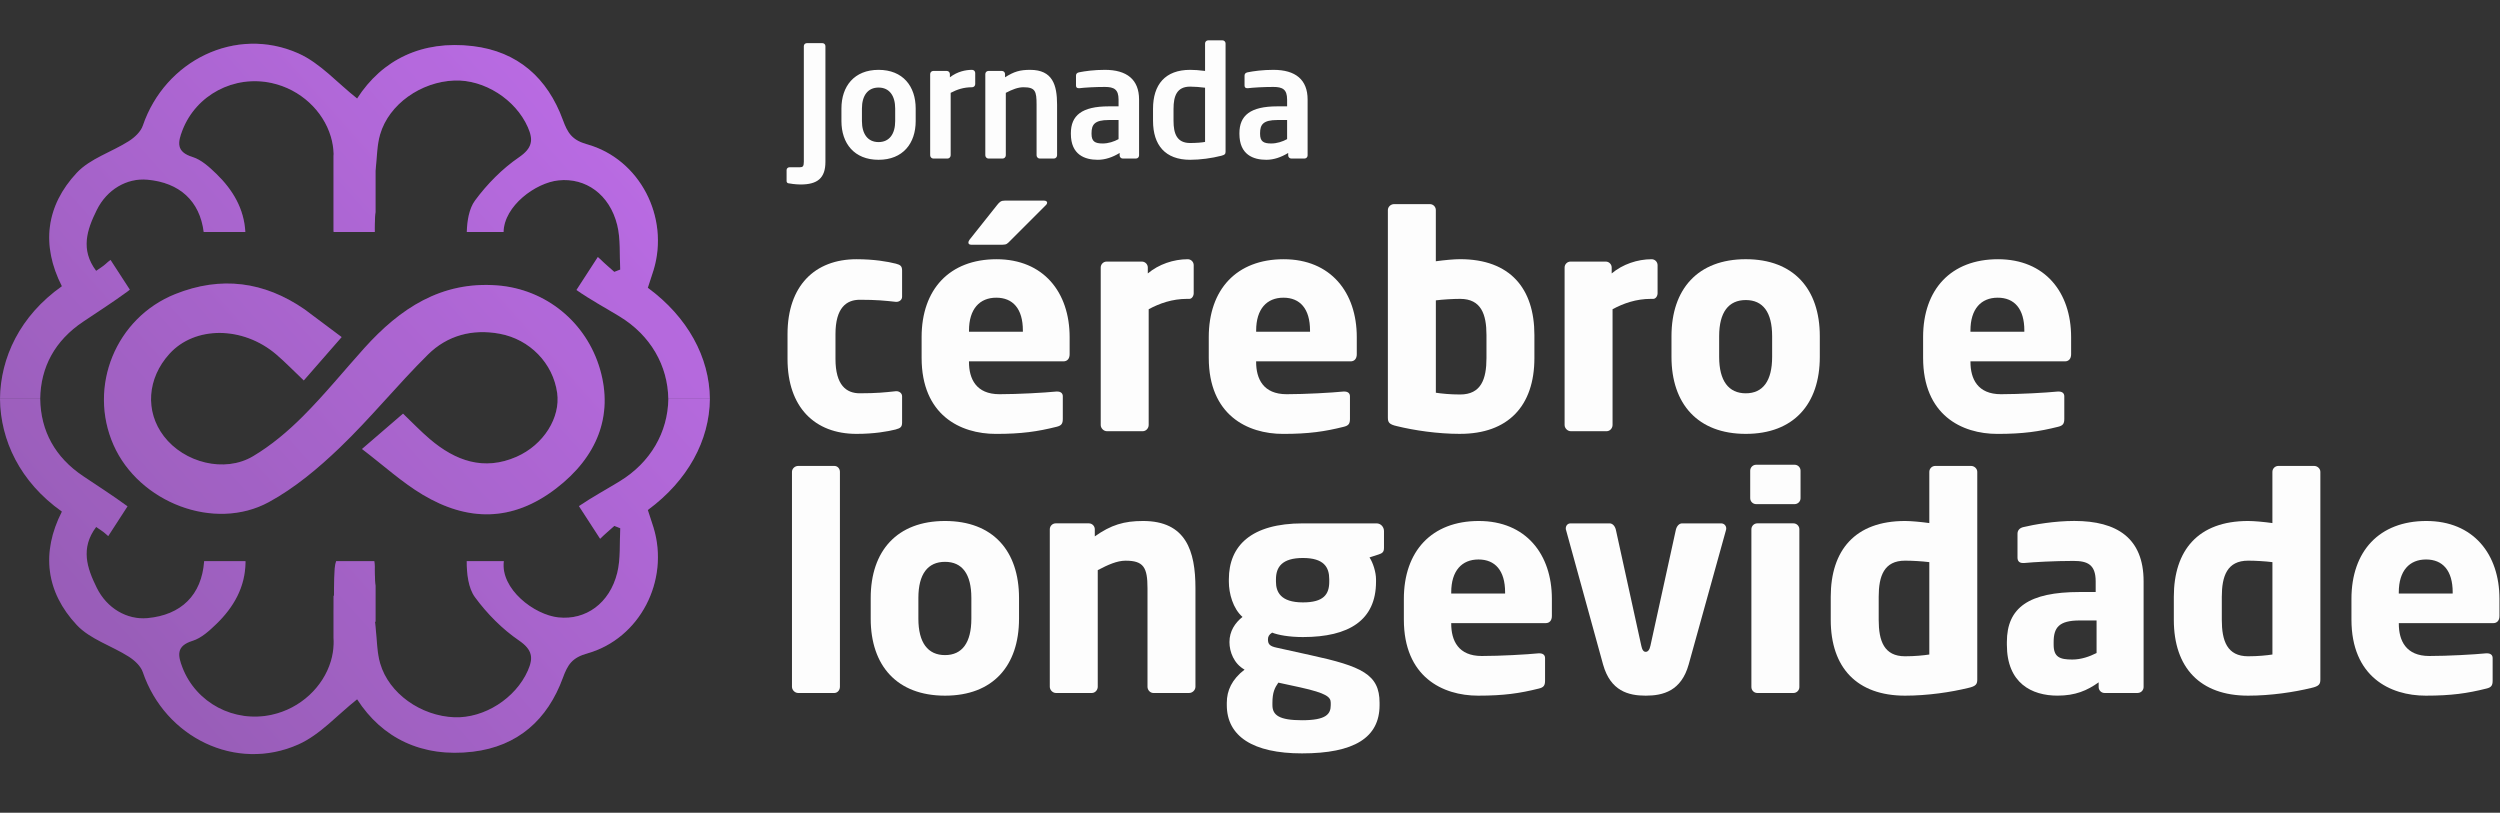 <svg xmlns="http://www.w3.org/2000/svg" width="972" height="316" viewBox="0 0 972 316" fill="none"><rect x="0" y="0" width="972" height="316" fill="#333333" stroke="none"/><g clip-path="url(#clip0_85_11170)"><path d="M348.316 166.964C345.094 167.772 339.917 168.69 333.005 168.69C316.775 168.69 306.19 158.327 306.19 139.572V129.905C306.19 111.142 316.783 100.787 333.005 100.787C339.908 100.787 345.094 101.705 348.316 102.513C350.042 102.972 350.731 103.431 350.731 105.157V115.401C350.731 116.549 349.694 117.357 348.546 117.357H348.316C344.057 116.898 340.835 116.549 334.272 116.549C329.094 116.549 324.835 119.661 324.835 129.897V139.563C324.835 149.808 329.094 152.911 334.272 152.911C340.835 152.911 344.057 152.562 348.316 152.103H348.546C349.694 152.103 350.731 152.911 350.731 154.059V164.303C350.731 166.029 350.042 166.488 348.316 166.947V166.964Z" fill="#FDFDFD"></path><path d="M413.457 140.49H376.738V140.719C376.738 147.283 379.501 153.268 388.589 153.268C395.841 153.268 406.086 152.69 410.685 152.231H411.034C412.301 152.231 413.219 152.809 413.219 154.076V162.824C413.219 164.669 412.76 165.468 410.804 165.935C403.442 167.78 397.218 168.699 387.212 168.699C373.286 168.699 358.323 161.336 358.323 139.121V131.061C358.323 112.527 369.146 100.787 387.441 100.787C405.737 100.787 415.871 113.675 415.871 131.061V137.735C415.871 139.461 414.953 140.498 413.457 140.498V140.49ZM406.672 79.711L392.628 93.756C391.709 94.674 391.361 95.141 389.864 95.141H377.545C376.857 95.141 376.508 94.793 376.508 94.334C376.508 93.985 376.627 93.645 376.967 93.186L387.671 79.719C388.708 78.453 389.167 77.993 390.783 77.993H405.865C406.672 77.993 407.132 78.342 407.132 78.801C407.132 79.031 407.012 79.379 406.672 79.719V79.711ZM397.695 128.519C397.695 120.001 393.784 115.741 387.339 115.741C380.895 115.741 376.746 120.12 376.746 128.519V128.978H397.695V128.519Z" fill="#FDFDFD"></path><path d="M462.376 116.201H461.458C455.821 116.201 450.865 117.926 446.606 120.23V165.239C446.606 166.505 445.568 167.653 444.302 167.653H430.376C429.109 167.653 427.961 166.505 427.961 165.239V104.009C427.961 102.742 428.998 101.705 430.265 101.705H443.962C445.228 101.705 446.266 102.742 446.266 104.009V106.313C450.525 102.742 456.281 100.787 461.807 100.787C463.074 100.787 464.111 101.824 464.111 103.091V114.024C464.111 115.061 463.422 116.209 462.385 116.209L462.376 116.201Z" fill="#FDFDFD"></path><path d="M525.102 140.49H488.383V140.72C488.383 147.283 491.146 153.268 500.235 153.268C507.486 153.268 517.731 152.69 522.331 152.231H522.679C523.946 152.231 524.864 152.809 524.864 154.076V162.824C524.864 164.669 524.405 165.468 522.45 165.936C515.087 167.781 508.864 168.699 498.857 168.699C484.931 168.699 469.968 161.336 469.968 139.121V131.062C469.968 112.528 480.791 100.787 499.087 100.787C517.383 100.787 527.517 113.676 527.517 131.062V137.735C527.517 139.461 526.598 140.499 525.102 140.499V140.49ZM509.34 128.52C509.34 120.001 505.429 115.741 498.985 115.741C492.54 115.741 488.392 120.12 488.392 128.52V128.979H509.34V128.52Z" fill="#FDFDFD"></path><path d="M567.696 168.69C558.837 168.69 549.74 167.304 543.177 165.697C540.065 165.009 539.606 164.201 539.606 162.356V81.666C539.606 80.399 540.754 79.362 542.021 79.362H555.946C557.213 79.362 558.25 80.399 558.25 81.666V101.577C561.592 101.118 565.383 100.769 567.687 100.769C587.139 100.769 596.576 112.162 596.576 130.236V139.214C596.576 157.859 586.332 168.681 567.687 168.681L567.696 168.69ZM577.94 130.245C577.94 122.185 575.866 116.2 567.696 116.2C564.933 116.2 561.022 116.43 558.259 116.778V152.69C560.444 153.038 563.896 153.378 567.696 153.378C575.866 153.378 577.94 147.393 577.94 139.223V130.245Z" fill="#FDFDFD"></path><path d="M642.732 116.201H641.814C636.177 116.201 631.221 117.926 626.962 120.23V165.239C626.962 166.505 625.924 167.653 624.658 167.653H610.732C609.465 167.653 608.317 166.505 608.317 165.239V104.009C608.317 102.742 609.354 101.705 610.621 101.705H624.318C625.584 101.705 626.622 102.742 626.622 104.009V106.313C630.881 102.742 636.637 100.787 642.163 100.787C643.429 100.787 644.467 101.824 644.467 103.091V114.024C644.467 115.061 643.778 116.209 642.741 116.209L642.732 116.201Z" fill="#FDFDFD"></path><path d="M678.762 168.69C660.118 168.69 649.873 157.068 649.873 138.764V130.704C649.873 112.4 660.118 100.778 678.762 100.778C697.406 100.778 707.54 112.4 707.54 130.704V138.764C707.54 157.068 697.415 168.69 678.762 168.69ZM689.007 130.704C689.007 121.378 685.436 116.659 678.762 116.659C672.088 116.659 668.407 121.378 668.407 130.704V138.764C668.407 148.09 672.088 152.919 678.762 152.919C685.436 152.919 689.007 148.082 689.007 138.764V130.704Z" fill="#FDFDFD"></path><path d="M802.837 140.49H766.118V140.72C766.118 147.283 768.881 153.268 777.969 153.268C785.221 153.268 795.466 152.69 800.065 152.231H800.414C801.681 152.231 802.599 152.809 802.599 154.076V162.824C802.599 164.669 802.14 165.468 800.184 165.936C792.822 167.781 786.599 168.699 776.592 168.699C762.666 168.699 747.703 161.336 747.703 139.121V131.062C747.703 112.528 758.526 100.787 776.822 100.787C795.117 100.787 805.251 113.676 805.251 131.062V137.735C805.251 139.461 804.333 140.499 802.837 140.499V140.49ZM787.066 128.52C787.066 120.001 783.155 115.741 776.702 115.741C770.25 115.741 766.109 120.12 766.109 128.52V128.979H787.058V128.52H787.066Z" fill="#FDFDFD"></path><path d="M324.376 269.436H310.331C309.064 269.436 307.917 268.288 307.917 267.021V183.458C307.917 182.191 309.064 181.154 310.331 181.154H324.376C325.643 181.154 326.561 182.191 326.561 183.458V267.021C326.561 268.288 325.643 269.436 324.376 269.436Z" fill="#FDFDFD"></path><path d="M367.42 270.473C348.776 270.473 338.531 258.851 338.531 240.547V232.487C338.531 214.183 348.776 202.561 367.42 202.561C386.064 202.561 396.198 214.183 396.198 232.487V240.547C396.198 258.851 386.073 270.473 367.42 270.473ZM377.665 232.487C377.665 223.161 374.094 218.442 367.42 218.442C360.746 218.442 357.065 223.161 357.065 232.487V240.547C357.065 249.873 360.746 254.702 367.42 254.702C374.094 254.702 377.665 249.865 377.665 240.547V232.487Z" fill="#FDFDFD"></path><path d="M462.376 269.436H448.451C447.184 269.436 446.147 268.288 446.147 267.021V228.695C446.147 220.636 444.65 217.992 437.628 217.992C434.287 217.992 430.724 219.607 426.805 221.673V267.021C426.805 268.288 425.768 269.436 424.501 269.436H410.575C409.309 269.436 408.161 268.288 408.161 267.021V205.783C408.161 204.516 409.198 203.479 410.465 203.479H423.353C424.62 203.479 425.657 204.516 425.657 205.783V208.546C431.991 204.057 437.05 202.561 444.421 202.561C461.11 202.561 464.791 214.183 464.791 228.687V267.013C464.791 268.28 463.643 269.427 462.376 269.427V269.436Z" fill="#FDFDFD"></path><path d="M536.035 215.569L532.465 216.725C533.842 218.799 534.998 222.48 534.998 225.244V226.162C534.998 241.125 524.524 247.688 506.568 247.688C501.161 247.688 496.902 246.88 494.598 245.962C493.331 246.77 492.983 247.569 492.983 248.606C492.983 250.451 493.671 251.259 496.434 251.828L509.442 254.702C529.472 259.072 536.375 262.184 536.375 273.236V274.154C536.375 286.813 526.479 292.917 506.22 292.917C487.116 292.917 476.982 286.243 476.982 274.154V273.236C476.982 268.517 478.938 264.147 483.886 260.347C479.745 258.043 478.011 253.444 478.011 249.644C478.011 245.384 480.196 242.162 483.078 239.858C479.397 236.636 477.781 230.77 477.781 226.162V225.244C477.781 212.236 486.411 203.488 506.56 203.488H535.219C536.835 203.488 538.093 204.873 538.093 206.48V213.043C538.093 214.659 537.404 215.118 536.018 215.577L536.035 215.569ZM517.391 273.236C517.391 271.051 515.895 269.555 505.54 267.251L497.021 265.406C495.644 267.361 494.717 269.206 494.717 273.236V274.154C494.717 278.065 497.361 280.029 506.228 280.029C515.665 280.029 517.391 277.614 517.391 274.154V273.236ZM516.813 225.235C516.813 220.517 514.739 216.946 506.568 216.946C498.398 216.946 496.094 220.517 496.094 225.235V226.153C496.094 230.064 497.82 234.213 506.568 234.213C514.628 234.213 516.813 231.11 516.813 226.153V225.235Z" fill="#FDFDFD"></path><path d="M600.955 242.273H564.236V242.502C564.236 249.066 566.999 255.051 576.088 255.051C583.34 255.051 593.584 254.473 598.184 254.014H598.532C599.799 254.014 600.717 254.592 600.717 255.858V264.607C600.717 266.452 600.258 267.251 598.303 267.71C590.94 269.555 584.717 270.473 574.71 270.473C560.785 270.473 545.821 263.11 545.821 240.895V232.836C545.821 214.302 556.644 202.561 574.94 202.561C593.236 202.561 603.37 215.45 603.37 232.836V239.51C603.37 241.235 602.452 242.273 600.955 242.273ZM585.185 230.302C585.185 221.783 581.274 217.524 574.829 217.524C568.385 217.524 564.236 221.894 564.236 230.302V230.761H585.185V230.302Z" fill="#FDFDFD"></path><path d="M671.053 206.132L656.549 258.383C653.675 268.628 646.653 270.473 639.86 270.473C633.067 270.473 626.164 268.628 623.281 258.383L608.896 206.132C608.777 205.902 608.777 205.672 608.777 205.443C608.777 204.295 609.585 203.488 610.622 203.488H625.815C626.963 203.488 627.889 204.525 628.229 205.902L638.125 251.021C638.474 252.747 639.044 253.435 639.851 253.435C640.659 253.435 641.348 252.747 641.696 251.021L651.592 205.902C651.941 204.525 652.859 203.488 654.007 203.488H669.199C670.237 203.488 671.155 204.295 671.155 205.443C671.155 205.672 671.155 205.902 671.036 206.132H671.053Z" fill="#FDFDFD"></path><path d="M697.748 196.006H682.785C681.518 196.006 680.481 194.969 680.481 193.702V182.998C680.481 181.732 681.518 180.694 682.785 180.694H697.748C699.014 180.694 700.052 181.732 700.052 182.998V193.702C700.052 194.969 699.014 196.006 697.748 196.006ZM697.289 269.436H683.244C681.977 269.436 680.94 268.398 680.94 267.132V205.783C680.94 204.516 681.977 203.479 683.244 203.479H697.289C698.555 203.479 699.593 204.516 699.593 205.783V267.132C699.593 268.398 698.555 269.436 697.289 269.436Z" fill="#FDFDFD"></path><path d="M765.2 267.48C758.636 269.087 749.548 270.473 740.681 270.473C722.036 270.473 711.792 259.65 711.792 241.006V232.028C711.792 213.953 721.229 202.561 740.681 202.561C742.985 202.561 746.785 202.91 750.117 203.369V183.458C750.117 182.191 751.155 181.154 752.421 181.154H766.347C767.614 181.154 768.762 182.191 768.762 183.458V264.148C768.762 265.992 768.303 266.792 765.191 267.489L765.2 267.48ZM750.117 218.561C747.354 218.213 743.444 217.983 740.681 217.983C732.51 217.983 730.436 223.968 730.436 232.028V241.006C730.436 249.176 732.51 255.161 740.681 255.161C744.481 255.161 747.933 254.813 750.117 254.473V218.561Z" fill="#FDFDFD"></path><path d="M831.147 269.436H818.258C816.991 269.436 815.954 268.398 815.954 267.132V265.287C811.465 268.509 806.866 270.464 799.954 270.464C789.939 270.464 780.272 265.627 780.272 250.664V249.627C780.272 236.16 788.901 230.175 808.583 230.175H814.798V226.026C814.798 219.462 811.576 218.085 806.168 218.085C798.806 218.085 790.627 218.544 787.056 218.893H786.478C785.331 218.893 784.404 218.315 784.404 216.818V207.492C784.404 206.225 785.212 205.307 786.589 204.958C790.848 203.921 798.908 202.544 806.5 202.544C823.078 202.544 833.433 209.218 833.433 226.026V267.115C833.433 268.381 832.396 269.419 831.13 269.419L831.147 269.436ZM815.146 241.235H808.583C800.523 241.235 798.457 243.998 798.457 249.635V250.672C798.457 255.51 800.872 256.428 805.709 256.428C809.161 256.428 812.383 255.28 815.146 253.894V241.235Z" fill="#FDFDFD"></path><path d="M898.593 267.48C892.029 269.087 882.941 270.473 874.074 270.473C855.429 270.473 845.185 259.65 845.185 241.006V232.028C845.185 213.953 854.622 202.561 874.074 202.561C876.378 202.561 880.178 202.91 883.51 203.369V183.458C883.51 182.191 884.548 181.154 885.814 181.154H899.74C901.007 181.154 902.155 182.191 902.155 183.458V264.148C902.155 265.992 901.696 266.792 898.584 267.489L898.593 267.48ZM883.519 218.561C880.756 218.213 876.845 217.983 874.082 217.983C865.912 217.983 863.837 223.968 863.837 232.028V241.006C863.837 249.176 865.912 255.161 874.082 255.161C877.882 255.161 881.334 254.813 883.519 254.473V218.561Z" fill="#FDFDFD"></path><path d="M969.377 242.273H932.658V242.502C932.658 249.066 935.421 255.051 944.509 255.051C951.761 255.051 962.006 254.473 966.605 254.014H966.954C968.221 254.014 969.139 254.592 969.139 255.858V264.607C969.139 266.452 968.68 267.251 966.724 267.71C959.362 269.555 953.139 270.473 943.132 270.473C929.206 270.473 914.243 263.11 914.243 240.895V232.836C914.243 214.302 925.066 202.561 943.362 202.561C961.657 202.561 971.791 215.45 971.791 232.836V239.51C971.791 241.235 970.873 242.273 969.377 242.273ZM953.606 230.302C953.606 221.783 949.695 217.524 943.243 217.524C936.79 217.524 932.649 221.894 932.649 230.302V230.761H953.598V230.302H953.606Z" fill="#FDFDFD"></path><path d="M320.925 62.911C320.925 69.313 317.784 71.729 311.261 71.729C309.45 71.729 306.852 71.367 306.43 71.246C306.067 71.125 305.826 70.823 305.826 70.4V66.112C305.826 65.448 306.369 65.025 307.034 65.025H311.02C312.107 65.025 312.53 64.663 312.53 62.911V17.916C312.53 17.252 313.073 16.769 313.738 16.769H319.717C320.381 16.769 320.925 17.252 320.925 17.916V62.911ZM356.018 47.088C356.018 55.724 351.066 62.126 341.584 62.126C332.102 62.126 327.149 55.724 327.149 47.088V42.196C327.149 33.559 332.102 27.157 341.584 27.157C351.066 27.157 356.018 33.559 356.018 42.196V47.088ZM348.046 47.088V42.196C348.046 37.243 345.812 34.042 341.584 34.042C337.356 34.042 335.122 37.243 335.122 42.196V47.088C335.122 52.04 337.356 55.241 341.584 55.241C345.812 55.241 348.046 52.04 348.046 47.088ZM379.163 32.713C379.163 33.378 378.62 33.921 377.955 33.921C374.694 33.921 372.157 34.767 369.621 36.096V60.375C369.621 61.039 369.077 61.643 368.413 61.643H362.856C362.192 61.643 361.649 61.039 361.649 60.375V28.788C361.649 28.123 362.192 27.58 362.856 27.58H368.111C368.775 27.58 369.319 28.123 369.319 28.788V30.056C372.278 27.761 375.54 27.157 377.955 27.157C378.62 27.157 379.163 27.701 379.163 28.365V32.713ZM410.992 60.375C410.992 61.039 410.448 61.643 409.784 61.643H404.228C403.563 61.643 403.02 61.039 403.02 60.375V40.686C403.02 35.431 402.537 33.921 397.886 33.921C395.833 33.921 393.598 34.767 391.061 36.096V60.375C391.061 61.039 390.518 61.643 389.853 61.643H384.297C383.633 61.643 383.089 61.039 383.089 60.375V28.788C383.089 28.123 383.633 27.58 384.297 27.58H389.551C390.216 27.58 390.759 28.123 390.759 28.788V30.056C394.262 27.821 396.557 27.157 400.543 27.157C409.24 27.157 410.992 33.015 410.992 40.686V60.375ZM442.869 60.435C442.869 61.099 442.325 61.643 441.661 61.643H436.527C435.863 61.643 435.319 61.099 435.319 60.435V59.469C432.541 61.16 429.702 62.126 426.803 62.126C421.791 62.126 416.355 60.194 416.355 52.04V51.798C416.355 44.913 420.583 41.35 431.092 41.35H434.896V38.693C434.896 34.767 433.145 33.801 429.582 33.801C425.716 33.801 421.73 34.042 419.737 34.284C419.616 34.284 419.495 34.284 419.435 34.284C418.831 34.284 418.348 34.102 418.348 33.257V29.392C418.348 28.727 418.71 28.305 419.495 28.123C421.911 27.64 425.414 27.157 429.582 27.157C438.158 27.157 442.869 30.962 442.869 38.693V60.435ZM434.896 54.094V46.665H431.092C425.595 46.665 424.388 48.416 424.388 51.798V52.04C424.388 54.999 425.716 55.785 428.736 55.785C430.91 55.785 433.145 55.06 434.896 54.094ZM476.5 58.925C476.5 59.831 476.259 60.194 474.87 60.556C471.125 61.522 466.595 62.126 462.73 62.126C453.006 62.126 448.295 56.389 448.295 46.967V42.316C448.295 32.895 453.006 27.157 462.73 27.157C464.179 27.157 466.293 27.278 468.528 27.58V16.89C468.528 16.225 469.072 15.682 469.736 15.682H475.292C475.957 15.682 476.5 16.225 476.5 16.89V58.925ZM468.528 55.181V34.102C466.837 33.861 464.179 33.68 462.73 33.68C457.536 33.68 456.268 37.364 456.268 42.316V46.967C456.268 51.919 457.536 55.603 462.73 55.603C464.904 55.603 467.38 55.422 468.528 55.181ZM508.398 60.435C508.398 61.099 507.855 61.643 507.19 61.643H502.057C501.392 61.643 500.849 61.099 500.849 60.435V59.469C498.071 61.16 495.232 62.126 492.333 62.126C487.32 62.126 481.884 60.194 481.884 52.04V51.798C481.884 44.913 486.112 41.35 496.621 41.35H500.426V38.693C500.426 34.767 498.674 33.801 495.111 33.801C491.246 33.801 487.26 34.042 485.267 34.284C485.146 34.284 485.025 34.284 484.965 34.284C484.361 34.284 483.878 34.102 483.878 33.257V29.392C483.878 28.727 484.24 28.305 485.025 28.123C487.441 27.64 490.944 27.157 495.111 27.157C503.687 27.157 508.398 30.962 508.398 38.693V60.435ZM500.426 54.094V46.665H496.621C491.125 46.665 489.917 48.416 489.917 51.798V52.04C489.917 54.999 491.246 55.785 494.266 55.785C496.44 55.785 498.674 55.06 500.426 54.094Z" fill="#FDFDFD"></path><path d="M216.209 189.914C199.204 202.968 181.858 202.812 164.282 192.301C156.262 187.497 149.219 181.048 140.739 174.569C147.159 169.032 151.807 165.044 156.699 160.826C160.287 164.258 163.548 167.69 167.136 170.737C177.062 179.173 188.099 183.175 200.812 177.601C211.413 172.938 217.943 162.331 216.631 152.805C215.045 141.249 205.994 131.909 194.222 129.752C183.622 127.795 173.889 130.441 166.425 137.817C154.601 149.499 144.097 162.546 132.103 174.043C123.764 182.034 114.602 189.728 104.513 195.221C83.305 206.748 54.002 195.347 44.136 172.998C34.114 150.315 45.04 123.562 68.146 114.333C85.951 107.224 102.712 109.441 118.382 120.241L132.837 131.056C127.759 136.86 123.156 142.124 118.108 147.92C114.172 144.184 110.932 140.811 107.382 137.78C94.409 126.727 75.744 126.683 65.878 137.565C57.212 147.105 56.337 159.973 63.706 169.603C71.585 179.914 87.315 183.976 98.375 177.393C105.44 173.19 111.963 167.698 117.797 161.849C126.203 153.443 133.727 144.147 141.695 135.289C155.498 119.989 171.473 109.277 193.34 110.96C212.191 112.406 227.995 125.259 233.31 143.636C238.514 161.656 232.154 177.69 216.209 189.914Z" fill="url(#paint0_linear_85_11170)"></path><path d="M216.209 189.914C199.204 202.968 181.858 202.812 164.282 192.301C156.262 187.497 149.219 181.048 140.739 174.569C147.159 169.032 151.807 165.044 156.699 160.826C160.287 164.258 163.548 167.69 167.136 170.737C177.062 179.173 188.099 183.175 200.812 177.601C211.413 172.938 217.943 162.331 216.631 152.805C215.045 141.249 205.994 131.909 194.222 129.752C183.622 127.795 173.889 130.441 166.425 137.817C154.601 149.499 144.097 162.546 132.103 174.043C123.764 182.034 114.602 189.728 104.513 195.221C83.305 206.748 54.002 195.347 44.136 172.998C34.114 150.315 45.04 123.562 68.146 114.333C85.951 107.224 102.712 109.441 118.382 120.241L132.837 131.056C127.759 136.86 123.156 142.124 118.108 147.92C114.172 144.184 110.932 140.811 107.382 137.78C94.409 126.727 75.744 126.683 65.878 137.565C57.212 147.105 56.337 159.973 63.706 169.603C71.585 179.914 87.315 183.976 98.375 177.393C105.44 173.19 111.963 167.698 117.797 161.849C126.203 153.443 133.727 144.147 141.695 135.289C155.498 119.989 171.473 109.277 193.34 110.96C212.191 112.406 227.995 125.259 233.31 143.636C238.514 161.656 232.154 177.69 216.209 189.914Z" fill="white" fill-opacity="0.2" style="mix-blend-mode:plus-lighter"></path><path d="M259.84 155.104H276C275.859 171.219 267.416 186.867 251.871 198.29C252.672 200.737 253.428 202.953 254.117 205.199C260.337 225.681 248.854 248.29 228.262 254.079C222.383 255.725 220.693 258.482 218.84 263.545C212.888 279.794 201.376 290.172 183.8 292.262C164.052 294.59 148.589 286.999 138.849 271.884C131.184 277.918 124.475 285.672 115.98 289.445C91.696 300.246 64.165 286.703 55.529 261.329C54.729 258.957 52.312 256.725 50.081 255.309C43.402 251.062 35.048 248.542 29.859 243.012C17.857 230.18 15.93 214.88 24.069 198.906C7.739 187.349 0.185 171.137 0 155.104H15.634C15.819 167.542 21.393 177.816 32.349 185.133C38.072 188.965 43.876 192.701 49.436 196.756C49.48 196.786 49.54 196.83 49.577 196.86L42.082 208.431C41.756 208.157 41.423 207.875 41.096 207.571C40.081 206.63 38.85 205.926 37.39 204.88C31.171 213.131 33.847 220.929 37.62 228.535C41.578 236.555 49.362 241.018 57.242 240.336C70.444 239.164 78.449 231.351 79.376 218.171H95.439C95.454 218.342 95.454 218.512 95.454 218.698C95.328 228.32 90.836 236.103 84.128 242.597C81.407 245.213 78.323 248.075 74.876 249.149C68.427 251.136 69.117 254.813 70.918 259.505C76.226 273.293 90.999 281.143 105.699 277.896C116.87 275.435 125.632 267.081 128.627 257.103C129.271 254.961 129.642 252.715 129.716 250.439V250.424C129.746 249.609 129.731 248.794 129.672 247.978V231.589C129.731 231.603 129.783 231.618 129.842 231.633C129.827 234.561 129.827 239.913 129.842 236.021C129.887 231.018 129.768 225.999 130.131 221.018C130.205 219.988 130.391 219.031 130.687 218.171H145.535C145.661 218.876 145.72 219.617 145.735 220.358C145.691 220.358 145.631 227.867 145.75 221.285C145.765 221.715 145.765 222.286 145.765 223.056C145.78 225.043 145.824 226.578 146.024 227.734V241.781C145.95 241.751 145.883 241.722 145.809 241.692C145.898 242.396 145.965 243.078 146.024 243.738C146.313 246.644 146.469 249.172 146.684 251.507C146.914 253.827 147.21 255.925 147.811 257.956C151.228 269.683 163.682 278.393 176.669 278.882C188.292 279.312 200.464 271.514 205.23 260.736C207.432 255.762 207.032 252.611 201.768 249.009C195.245 244.546 189.382 238.601 184.682 232.204C182.05 228.631 181.435 222.923 181.465 218.171H195.883C194.511 229.009 207.721 239.083 217.15 240.054C227.691 241.166 237.031 234.65 239.989 222.693C241.345 217.156 240.834 211.166 241.16 205.377C240.404 205.073 239.633 204.777 238.855 204.473C237.053 206.103 235.163 207.645 233.451 209.365C233.406 209.41 233.362 209.454 233.325 209.476L225.089 196.778C230.211 193.302 235.704 190.329 240.989 187.097C252.991 179.758 259.655 168.017 259.855 155.104H259.84Z" fill="url(#paint1_linear_85_11170)"></path><path d="M259.84 155.104H276C275.859 171.219 267.416 186.867 251.871 198.29C252.672 200.737 253.428 202.953 254.117 205.199C260.337 225.681 248.854 248.29 228.262 254.079C222.383 255.725 220.693 258.482 218.84 263.545C212.888 279.794 201.376 290.172 183.8 292.262C164.052 294.59 148.589 286.999 138.849 271.884C131.184 277.918 124.475 285.672 115.98 289.445C91.696 300.246 64.165 286.703 55.529 261.329C54.729 258.957 52.312 256.725 50.081 255.309C43.402 251.062 35.048 248.542 29.859 243.012C17.857 230.18 15.93 214.88 24.069 198.906C7.739 187.349 0.185 171.137 0 155.104H15.634C15.819 167.542 21.393 177.816 32.349 185.133C38.072 188.965 43.876 192.701 49.436 196.756C49.48 196.786 49.54 196.83 49.577 196.86L42.082 208.431C41.756 208.157 41.423 207.875 41.096 207.571C40.081 206.63 38.85 205.926 37.39 204.88C31.171 213.131 33.847 220.929 37.62 228.535C41.578 236.555 49.362 241.018 57.242 240.336C70.444 239.164 78.449 231.351 79.376 218.171H95.439C95.454 218.342 95.454 218.512 95.454 218.698C95.328 228.32 90.836 236.103 84.128 242.597C81.407 245.213 78.323 248.075 74.876 249.149C68.427 251.136 69.117 254.813 70.918 259.505C76.226 273.293 90.999 281.143 105.699 277.896C116.87 275.435 125.632 267.081 128.627 257.103C129.271 254.961 129.642 252.715 129.716 250.439V250.424C129.746 249.609 129.731 248.794 129.672 247.978V231.589C129.731 231.603 129.783 231.618 129.842 231.633C129.827 234.561 129.827 239.913 129.842 236.021C129.887 231.018 129.768 225.999 130.131 221.018C130.205 219.988 130.391 219.031 130.687 218.171H145.535C145.661 218.876 145.72 219.617 145.735 220.358C145.691 220.358 145.631 227.867 145.75 221.285C145.765 221.715 145.765 222.286 145.765 223.056C145.78 225.043 145.824 226.578 146.024 227.734V241.781C145.95 241.751 145.883 241.722 145.809 241.692C145.898 242.396 145.965 243.078 146.024 243.738C146.313 246.644 146.469 249.172 146.684 251.507C146.914 253.827 147.21 255.925 147.811 257.956C151.228 269.683 163.682 278.393 176.669 278.882C188.292 279.312 200.464 271.514 205.23 260.736C207.432 255.762 207.032 252.611 201.768 249.009C195.245 244.546 189.382 238.601 184.682 232.204C182.05 228.631 181.435 222.923 181.465 218.171H195.883C194.511 229.009 207.721 239.083 217.15 240.054C227.691 241.166 237.031 234.65 239.989 222.693C241.345 217.156 240.834 211.166 241.16 205.377C240.404 205.073 239.633 204.777 238.855 204.473C237.053 206.103 235.163 207.645 233.451 209.365C233.406 209.41 233.362 209.454 233.325 209.476L225.089 196.778C230.211 193.302 235.704 190.329 240.989 187.097C252.991 179.758 259.655 168.017 259.855 155.104H259.84Z" fill="white" fill-opacity="0.2" style="mix-blend-mode:plus-lighter"></path><path d="M15.634 155.089H0C0.185 139.055 7.739 122.843 24.069 111.287C15.93 95.312 17.865 80.012 29.859 67.181C35.048 61.643 43.402 59.13 50.081 54.883C52.312 53.467 54.729 51.236 55.529 48.864C64.172 23.49 91.696 9.947 115.98 20.739C124.475 24.513 131.184 32.266 138.849 38.3C148.589 23.186 164.045 15.588 183.8 17.923C201.376 20.013 212.888 30.391 218.84 46.64C220.701 51.703 222.383 54.46 228.262 56.106C248.854 61.895 260.337 84.512 254.117 104.986C253.428 107.232 252.672 109.448 251.871 111.894C267.416 123.318 275.852 138.966 276 155.081H259.84C259.64 142.168 252.976 130.426 240.975 123.088C235.356 119.656 229.507 116.52 224.125 112.747L232.435 99.93C232.761 100.19 233.11 100.486 233.436 100.82C235.156 102.54 237.038 104.081 238.84 105.712C239.611 105.408 240.382 105.112 241.145 104.808C240.819 99.019 241.33 93.022 239.974 87.492C237.016 75.535 227.676 69.012 217.135 70.131C208.24 71.043 195.986 80.071 195.786 90.197H181.487C181.613 85.876 182.377 81.117 184.675 77.981C189.382 71.591 195.245 65.639 201.761 61.176C207.024 57.574 207.424 54.423 205.223 49.449C200.464 38.664 188.292 30.873 176.661 31.303C163.674 31.792 151.221 40.502 147.803 52.229C147.203 54.26 146.899 56.365 146.677 58.678C146.462 61.006 146.306 63.541 146.017 66.447V82.451C145.817 83.607 145.772 85.142 145.757 87.128C145.757 87.899 145.757 88.47 145.743 88.9C145.631 82.325 145.683 89.827 145.728 89.827C145.728 89.953 145.728 90.086 145.713 90.197H129.709C129.679 89.953 129.664 89.708 129.664 89.471V60.598C129.664 60.368 129.679 60.139 129.709 59.909V59.753C129.635 57.477 129.264 55.231 128.619 53.089C125.632 43.104 116.862 34.757 105.691 32.296C90.992 29.049 76.218 36.899 70.911 50.687C69.109 55.38 68.42 59.056 74.869 61.043C78.316 62.118 81.407 64.979 84.12 67.596C90.525 73.8 94.906 81.168 95.388 90.205H79.198C77.678 78.122 69.814 70.969 57.234 69.857C49.354 69.167 41.571 73.63 37.612 81.658C33.839 89.263 31.163 97.061 37.383 105.312C38.843 104.267 40.074 103.57 41.089 102.621C41.704 102.05 42.334 101.517 42.979 101.064L50.474 112.621C50.133 112.91 49.784 113.177 49.428 113.436C43.869 117.499 38.057 121.227 32.342 125.06C21.386 132.383 15.812 142.65 15.626 155.089H15.634Z" fill="url(#paint2_linear_85_11170)"></path><path d="M15.634 155.089H0C0.185 139.055 7.739 122.843 24.069 111.287C15.93 95.312 17.865 80.012 29.859 67.181C35.048 61.643 43.402 59.13 50.081 54.883C52.312 53.467 54.729 51.236 55.529 48.864C64.172 23.49 91.696 9.947 115.98 20.739C124.475 24.513 131.184 32.266 138.849 38.3C148.589 23.186 164.045 15.588 183.8 17.923C201.376 20.013 212.888 30.391 218.84 46.64C220.701 51.703 222.383 54.46 228.262 56.106C248.854 61.895 260.337 84.512 254.117 104.986C253.428 107.232 252.672 109.448 251.871 111.894C267.416 123.318 275.852 138.966 276 155.081H259.84C259.64 142.168 252.976 130.426 240.975 123.088C235.356 119.656 229.507 116.52 224.125 112.747L232.435 99.93C232.761 100.19 233.11 100.486 233.436 100.82C235.156 102.54 237.038 104.081 238.84 105.712C239.611 105.408 240.382 105.112 241.145 104.808C240.819 99.019 241.33 93.022 239.974 87.492C237.016 75.535 227.676 69.012 217.135 70.131C208.24 71.043 195.986 80.071 195.786 90.197H181.487C181.613 85.876 182.377 81.117 184.675 77.981C189.382 71.591 195.245 65.639 201.761 61.176C207.024 57.574 207.424 54.423 205.223 49.449C200.464 38.664 188.292 30.873 176.661 31.303C163.674 31.792 151.221 40.502 147.803 52.229C147.203 54.26 146.899 56.365 146.677 58.678C146.462 61.006 146.306 63.541 146.017 66.447V82.451C145.817 83.607 145.772 85.142 145.757 87.128C145.757 87.899 145.757 88.47 145.743 88.9C145.631 82.325 145.683 89.827 145.728 89.827C145.728 89.953 145.728 90.086 145.713 90.197H129.709C129.679 89.953 129.664 89.708 129.664 89.471V60.598C129.664 60.368 129.679 60.139 129.709 59.909V59.753C129.635 57.477 129.264 55.231 128.619 53.089C125.632 43.104 116.862 34.757 105.691 32.296C90.992 29.049 76.218 36.899 70.911 50.687C69.109 55.38 68.42 59.056 74.869 61.043C78.316 62.118 81.407 64.979 84.12 67.596C90.525 73.8 94.906 81.168 95.388 90.205H79.198C77.678 78.122 69.814 70.969 57.234 69.857C49.354 69.167 41.571 73.63 37.612 81.658C33.839 89.263 31.163 97.061 37.383 105.312C38.843 104.267 40.074 103.57 41.089 102.621C41.704 102.05 42.334 101.517 42.979 101.064L50.474 112.621C50.133 112.91 49.784 113.177 49.428 113.436C43.869 117.499 38.057 121.227 32.342 125.06C21.386 132.383 15.812 142.65 15.626 155.089H15.634Z" fill="white" fill-opacity="0.2" style="mix-blend-mode:plus-lighter"></path></g><defs><linearGradient id="paint0_linear_85_11170" x1="291.167" y1="16.981" x2="-604.608" y2="819.459" gradientUnits="userSpaceOnUse"><stop stop-color="#B14AE8"></stop><stop offset="1"></stop></linearGradient><linearGradient id="paint1_linear_85_11170" x1="307.801" y1="35.55" x2="-587.967" y2="838.035" gradientUnits="userSpaceOnUse"><stop stop-color="#B14AE8"></stop><stop offset="1"></stop></linearGradient><linearGradient id="paint2_linear_85_11170" x1="275.503" y1="-0.505" x2="-620.264" y2="801.98" gradientUnits="userSpaceOnUse"><stop stop-color="#B14AE8"></stop><stop offset="1"></stop></linearGradient><clipPath id="clip0_85_11170"><rect width="972" height="315.357" fill="white"></rect></clipPath></defs></svg>